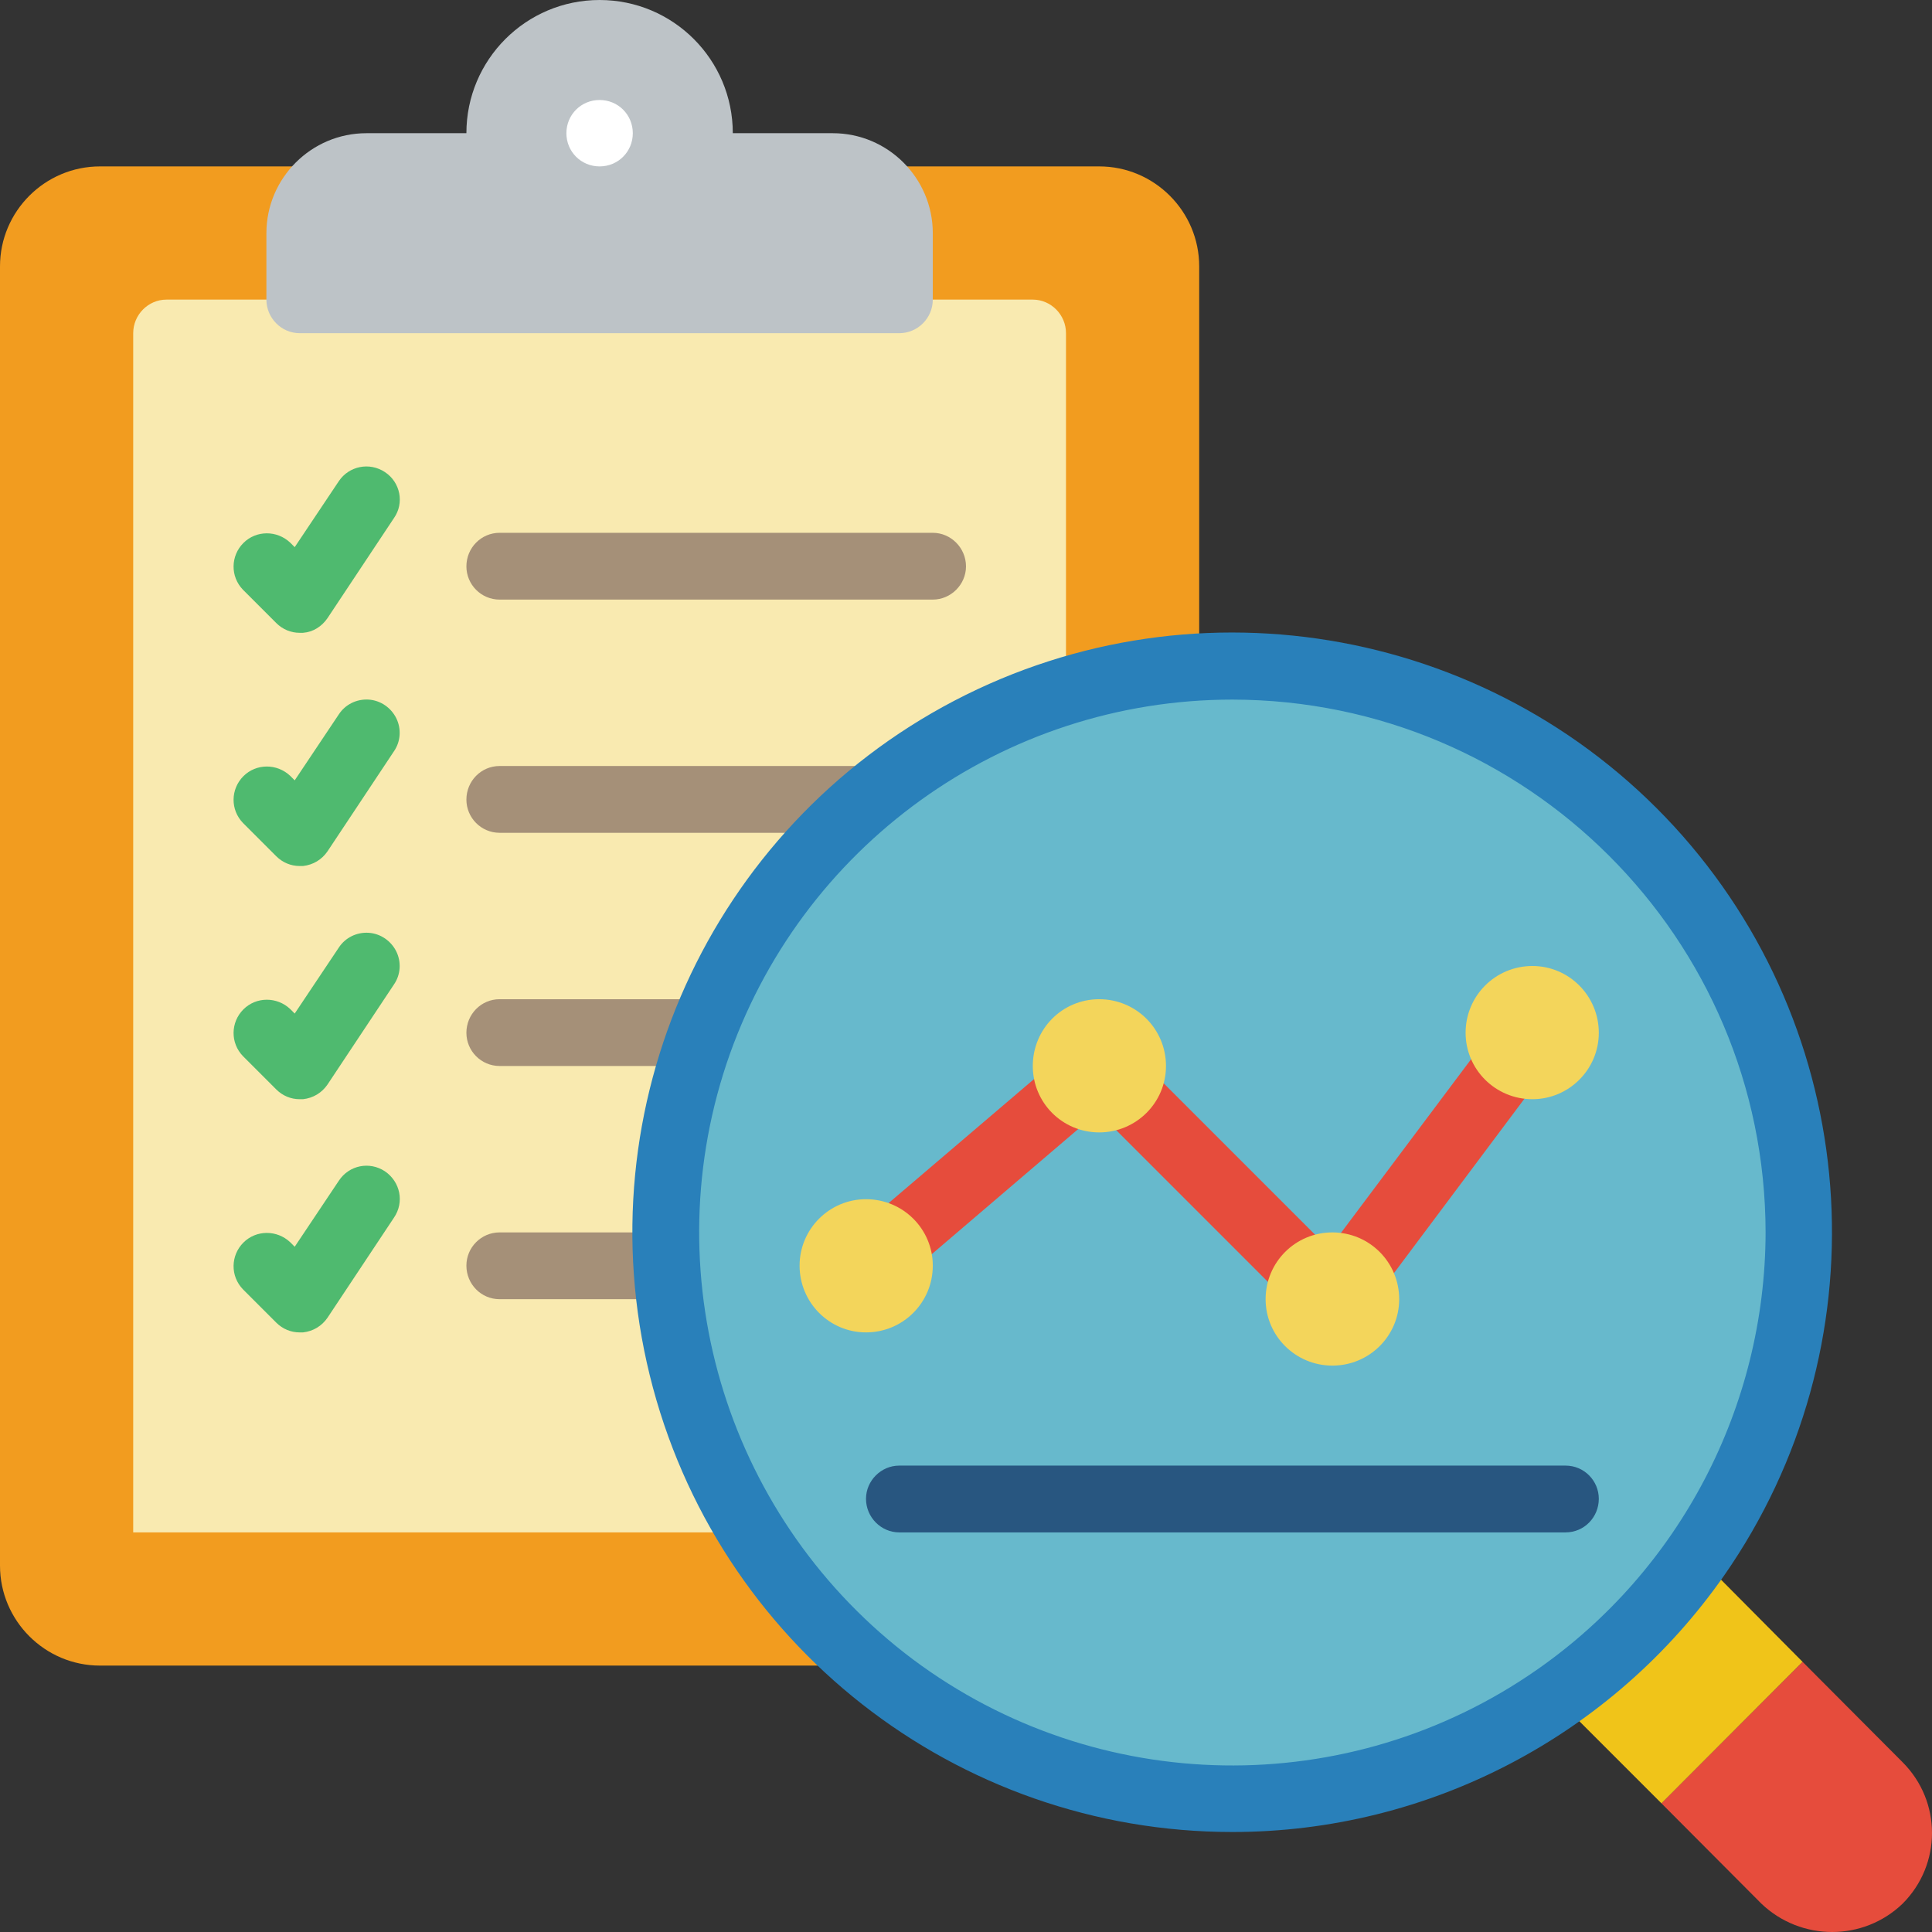 <svg version="1.2" xmlns="http://www.w3.org/2000/svg" viewBox="0 0 512 512" width="60" height="60">
	<rect x="0" y="0" width="512" height="512" fill="#333333" stroke="none"/>
	<title>Planning and Analysis</title>
	<style>
		.s0 { fill: #f29c1f } 
		.s1 { fill: #f9eab0 } 
		.s2 { fill: #bdc3c7 } 
		.s3 { fill: #ffffff } 
		.s4 { fill: #4fba6f } 
		.s5 { fill: #a59078 } 
		.s6 { fill: #67b9cc } 
		.s7 { fill: #e64c3c } 
		.s8 { fill: #f0c419 } 
		.s9 { fill: #2980ba } 
		.s10 { fill: #285680 } 
		.s11 { fill: #f3d55b } 
	</style>
	<g id="Page-1">
		<g id="069---Analyse-Checklist">
			<path id="Shape" class="s0" d="m317.8 176.8v-106.2c0-14.6-11.9-26.5-26.5-26.5h-264.8c-14.6 0-26.5 11.9-26.5 26.5v344.3c0 14.6 11.9 26.5 26.5 26.5h203.5z"/>
			<path id="Shape" class="s1" d="m282.5 183.1v-94.8c0-4.9-4-8.9-8.8-8.9h-229.6c-4.8 0-8.8 4-8.8 8.9v317.8h164z"/>
			<path id="Shape" class="s2" d="m247.2 61.8v17.6c0 4.9-4 8.9-8.9 8.9h-158.9c-4.8 0-8.8-4-8.8-8.9v-17.6c0-14.6 11.9-26.5 26.5-26.5h26.5c0-19.5 15.8-35.3 35.3-35.3 19.5 0 35.3 15.8 35.3 35.3h26.5c14.6 0 26.5 11.9 26.5 26.5z"/>
			<path id="Oval" fill-rule="evenodd" class="s3" d="m158.9 44.1c-4.9 0-8.8-3.9-8.8-8.8 0-4.9 3.9-8.8 8.8-8.8 4.9 0 8.8 3.9 8.8 8.8 0 4.9-3.9 8.8-8.8 8.8z"/>
			<path id="Shape" class="s4" d="m79.4 167.7c-2.3 0-4.5-0.9-6.2-2.6l-8.8-8.8c-3.4-3.5-3.3-9 0.1-12.4 3.4-3.4 8.9-3.4 12.4-0.1l1.2 1.2 11.7-17.5c2.7-4 8.1-5.1 12.2-2.4 4.1 2.7 5.2 8.2 2.4 12.2l-17.6 26.5c-1.5 2.2-3.8 3.7-6.5 3.9q-0.4 0-0.9 0z"/>
			<path id="Shape" class="s5" d="m132.4 158.9c-4.9 0-8.8-4-8.8-8.8 0-4.9 3.9-8.9 8.8-8.9h114.8c4.8 0 8.8 4 8.8 8.9 0 4.8-4 8.8-8.8 8.8z"/>
			<path id="Shape" class="s4" d="m79.4 229.5c-2.3 0-4.5-0.9-6.2-2.6l-8.8-8.8c-3.4-3.5-3.3-9 0.1-12.4 3.4-3.4 8.9-3.4 12.4-0.1l1.2 1.2 11.7-17.5c1.7-2.6 4.7-4.1 7.9-3.9 3.1 0.2 5.9 2.1 7.3 4.9 1.4 2.8 1.2 6.2-0.6 8.8l-17.6 26.5c-1.5 2.2-3.8 3.6-6.5 3.9q-0.4 0-0.9 0z"/>
			<path id="Shape" class="s5" d="m230 220.7h-97.6c-4.9 0-8.8-4-8.8-8.8 0-4.9 3.9-8.9 8.8-8.9h97.6c4.8 0 8.8 4 8.8 8.9 0 4.8-4 8.8-8.8 8.8z"/>
			<path id="Shape" class="s5" d="m176.6 344.3h-44.2c-4.9 0-8.8-4-8.8-8.9 0-4.8 3.9-8.8 8.8-8.8h44.2c4.8 0 8.8 4 8.8 8.8 0 4.9-4 8.9-8.8 8.9z"/>
			<path id="Shape" class="s4" d="m79.4 291.3c-2.3 0-4.5-0.9-6.2-2.6l-8.8-8.8c-3.4-3.5-3.3-9 0.1-12.4 3.4-3.4 8.9-3.4 12.4-0.1l1.2 1.2 11.7-17.5c1.7-2.6 4.7-4.1 7.9-3.9 3.1 0.2 5.9 2.1 7.3 4.9 1.4 2.8 1.2 6.2-0.6 8.8l-17.6 26.5c-1.5 2.2-3.8 3.6-6.5 3.9q-0.4 0-0.9 0z"/>
			<path id="Shape" class="s4" d="m79.4 353.1c-2.3 0-4.5-0.9-6.2-2.6l-8.8-8.8c-3.4-3.5-3.3-9 0.1-12.4 3.4-3.4 8.9-3.4 12.4-0.1l1.2 1.2 11.7-17.5c2.7-4.1 8.1-5.2 12.2-2.5 4.1 2.8 5.2 8.2 2.4 12.3l-17.6 26.5c-1.5 2.2-3.8 3.6-6.5 3.9q-0.4 0-0.9 0z"/>
			<path id="Shape" class="s5" d="m186.2 282.5h-53.8c-4.9 0-8.8-4-8.8-8.8 0-4.9 3.9-8.9 8.8-8.9h53.8c4.8 0 8.8 4 8.8 8.9 0 4.8-4 8.8-8.8 8.8z"/>
			<path id="Shape" class="s6" d="m476.7 326.6c0 68.4-46.2 128.2-112.5 145.3-66.2 17.2-135.6-12.6-168.8-72.5-33.2-59.8-21.7-134.5 27.9-181.6 49.6-47.1 124.7-54.7 182.8-18.5 44 27.3 70.8 75.5 70.6 127.3z"/>
			<path id="Shape" class="s7" d="m504.2 504.5c-10.4 10-26.9 10-37.4 0l-26.5-26.6 37.4-37.5 26.5 26.6c10.4 10.4 10.4 27.1 0 37.5z"/>
			<path id="Shape" class="s8" d="m477.7 440.4l-37.4 37.5-28-28v-0.1c14.7-10.2 27.3-22.8 37.5-37.5z"/>
			<path id="Shape" class="s9" d="m326.6 485.5c-73.2 0-136.9-49.9-154.4-121-17.5-71.1 15.9-144.9 80.7-178.8 64.9-33.9 144.6-19.1 193 35.8 48.3 54.9 52.9 135.8 11.1 195.9-29.7 42.6-78.4 68.1-130.4 68.1zm0-300.1c-60.8 0-114.8 38.9-134.1 96.6-19.2 57.8 0.8 121.3 49.5 157.8 48.8 36.4 115.4 37.5 165.3 2.7 37.9-26.4 60.5-69.7 60.6-115.9-0.1-77.9-63.3-141.1-141.3-141.2z"/>
			<path id="Rectangle-path" class="s7" d="m285 288.7l12.5-12.5 61.8 61.8-12.5 12.5z"/>
			<path id="Rectangle-path" class="s7" d="m223.8 328.8l61.8-52.7 11.5 13.4-61.8 52.8z"/>
			<path id="Rectangle-path" class="s7" d="m346.1 339.1l52.9-70.6 14.1 10.5-52.9 70.7z"/>
			<path id="Shape" class="s10" d="m414.9 406.1h-176.6c-4.8 0-8.8-4-8.8-8.9 0-4.8 4-8.8 8.8-8.8h176.6c4.9 0 8.8 4 8.8 8.8 0 4.9-3.9 8.9-8.8 8.9z"/>
			<g>
				<path id="Oval" fill-rule="evenodd" class="s11" d="m229.5 353.1c-9.7 0-17.6-7.9-17.6-17.7 0-9.7 7.9-17.6 17.6-17.6 9.8 0 17.7 7.9 17.7 17.6 0 9.8-7.9 17.7-17.7 17.7z"/>
				<path id="Oval" fill-rule="evenodd" class="s11" d="m291.3 300.1c-9.8 0-17.6-7.9-17.6-17.6 0-9.8 7.8-17.7 17.6-17.7 9.8 0 17.7 7.9 17.7 17.7 0 9.7-7.9 17.6-17.7 17.6z"/>
				<path id="Oval" fill-rule="evenodd" class="s11" d="m353.1 361.9c-9.8 0-17.7-7.9-17.7-17.6 0-9.8 7.9-17.7 17.7-17.7 9.8 0 17.7 7.9 17.7 17.7 0 9.7-7.9 17.6-17.7 17.6z"/>
				<path id="Oval" fill-rule="evenodd" class="s11" d="m406.1 291.3c-9.8 0-17.7-7.9-17.7-17.6 0-9.8 7.9-17.7 17.7-17.7 9.7 0 17.6 7.9 17.6 17.7 0 9.7-7.9 17.6-17.6 17.6z"/>
			</g>
		</g>
	</g>
</svg>